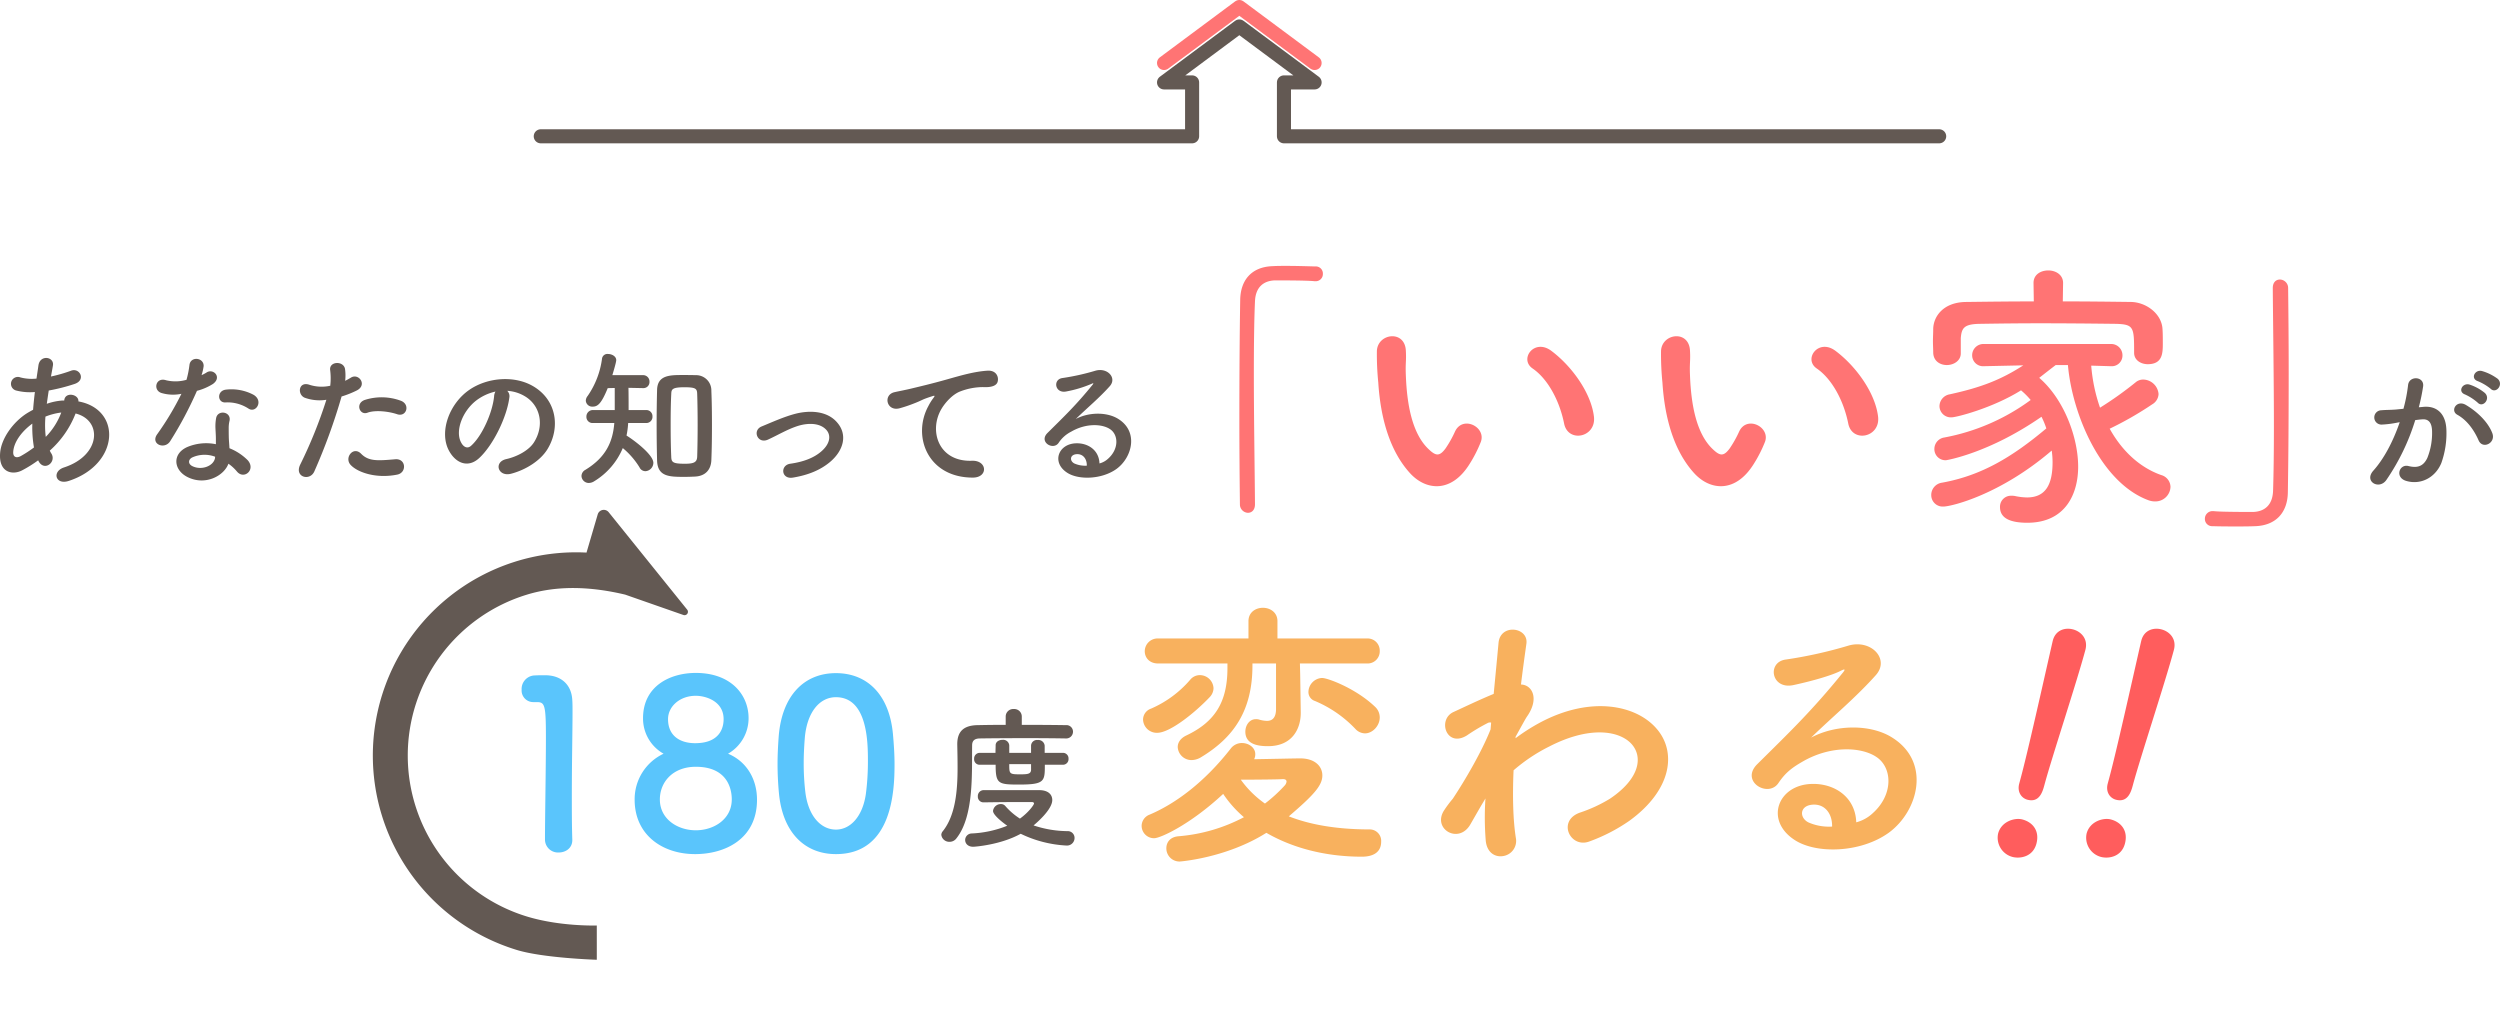 <svg xmlns="http://www.w3.org/2000/svg" width="888.635" height="362.181" viewBox="0 0 888.635 362.181">
  <g id="main_title" transform="translate(-382.745 -194.865)">
    <path id="パス_4394" data-name="パス 4394" d="M21.465-4.717c2.014,3.763,6.413.371,4.558-2.7a6.79,6.79,0,0,1-.583-1.06,34.18,34.18,0,0,0,9.169-13.2C44.2-19.292,43.672-6.784,30.475-2.491c-4.346,1.431-3.021,6.36,1.749,4.77C50.3-3.657,51.092-23.161,35.616-25.97c.212-2.544-4.664-3.551-5.035-.424v.106h-.636a21.3,21.3,0,0,0-5.565,1.166c.212-1.484.424-3.021.689-4.717a66.37,66.37,0,0,0,9.169-2.332c4.187-1.378,1.855-5.883-1.219-4.717a52.944,52.944,0,0,1-7.155,2.067c.212-1.219.477-2.544.689-3.869.583-3.18-4.558-4.028-5.141-.106-.212,1.59-.477,3.18-.689,4.717A15.937,15.937,0,0,1,15-34.5a2.453,2.453,0,1,0-1.484,4.664,19.761,19.761,0,0,0,6.625.53c-.265,2.173-.477,4.293-.636,6.307q-1.193.636-2.226,1.272c-4.823,3.074-9.063,8.851-9.487,14.045-.583,7.1,4.452,7.95,7.738,6.254a44.335,44.335,0,0,0,5.777-3.6ZM29.521-22a24.8,24.8,0,0,1-5.512,8.639,35.641,35.641,0,0,1-.106-7.208A22.58,22.58,0,0,1,29.362-22Zm-9.7,12.4a42.145,42.145,0,0,1-4.717,3.074c-1.378.742-2.809.53-2.65-1.59.212-3.127,2.6-6.89,6.784-9.964A42.067,42.067,0,0,0,19.822-9.593Zm76.32-13.78c2.6,1.643,5.353-2.756,1.749-4.929a16.763,16.763,0,0,0-9.752-1.855c-3.392.318-3.18,4.717-.265,4.558A13.623,13.623,0,0,1,96.142-23.373Zm-23.9-5.3A103.437,103.437,0,0,1,63.547-14.2c-2.332,3.445,2.756,5.512,4.717,2.332a133.925,133.925,0,0,0,9.487-17.861,20.246,20.246,0,0,0,5.671-2.438c3.392-2.438.053-5.724-2.332-4.028a16.447,16.447,0,0,1-1.7.9,17.82,17.82,0,0,0,.742-3.233c.106-3.021-4.558-3.6-5.035-.477a34.177,34.177,0,0,1-1.06,5.353,14.149,14.149,0,0,1-7.261.159c-3.763-1.219-4.77,3.657-1.537,4.558A14.5,14.5,0,0,0,72.239-28.673Zm16.7,24.857A15.349,15.349,0,0,1,91.955-1.06c2.544,3.074,6.837-.689,3.816-4.028a19.229,19.229,0,0,0-6.466-4.24c-.053-1.166-.159-2.279-.212-3.286-.053-1.537-.053-2.862-.053-4.081a10.572,10.572,0,0,1,.318-2.491c.53-3.18-4.134-3.869-4.77-.954a15.809,15.809,0,0,0-.265,3.551c.053,1.325.159,2.65.159,3.975v1.855A17.327,17.327,0,0,0,74.306-9.752C68.847-7.314,69.43-1.59,74.359.9,80.772,4.134,87.4.424,88.934-3.816ZM84.217-6.307c-.053.159,0,.371-.053.53-.583,2.862-4.876,4.4-8.056,2.809-1.59-.795-1.484-2.332-.053-3.074A10.627,10.627,0,0,1,84.217-6.307ZM148.93-21.412c3.339,1.113,4.77-3.551,1.219-4.823a19.672,19.672,0,0,0-12.72-.265c-3.5,1.219-1.855,5.565.9,4.558C141.139-23,145.962-22.419,148.93-21.412Zm0,21.465c3.5-.689,3.18-5.777-.689-5.459-6.2.53-9.434.8-12.137-1.961-2.756-2.809-6.042,1.378-3.763,3.922C134.673-.848,141.245,1.59,148.93.053ZM129.161-27.719a34.135,34.135,0,0,0,5.353-2.12c3.975-1.961.689-6.36-2.067-4.558-.636.371-1.272.742-2.014,1.113a16.129,16.129,0,0,0-.053-4.24c-.53-2.915-5.512-2.756-5.3.265a23.1,23.1,0,0,1,.053,5.724,14.166,14.166,0,0,1-7.314-.318c-3.975-1.431-4.5,3.392-1.8,4.558a15.457,15.457,0,0,0,7.738.742,164.057,164.057,0,0,1-9.275,23c-2.226,4.505,3.392,6.042,4.982,2.491A208.476,208.476,0,0,0,129.161-27.719Zm58.883-2.014a13.747,13.747,0,0,1,6.572,2.12c5.247,3.339,6.678,10.282,2.915,16.218-1.749,2.756-5.83,5.035-9.858,5.936-4.558,1.06-2.915,6.413,1.749,5.194,5.247-1.378,10.441-4.664,12.932-8.745,4.611-7.579,3.286-17.331-4.929-22.26-6.678-4.028-16.377-3.286-22.9,1.219-7.1,4.929-10.653,14.787-7.314,21.359C169.547-4.134,174-2.067,178.08-5.83c5.088-4.717,9.858-14.734,10.706-21.465A2.651,2.651,0,0,0,188.044-29.733Zm-4.187.265a3.749,3.749,0,0,0-.477,1.643c-.53,5.724-4.24,14.151-8.215,17.649-1.325,1.166-2.7.371-3.5-1.166-2.226-4.081.424-11.13,5.353-14.946A17.562,17.562,0,0,1,183.857-29.468ZM254.877.742c3.71-.212,5.618-2.544,5.724-5.883.159-3.922.212-8.162.212-12.4s-.053-8.427-.212-12.19a5.415,5.415,0,0,0-5.618-5.565c-1.431-.053-3.021-.053-4.558-.053-4.611,0-8.957.053-9.116,5.247-.106,3.922-.159,8.215-.159,12.561,0,4.293.053,8.586.159,12.561.159,5.777,4.346,5.83,9.752,5.83C252.439.848,253.764.8,254.877.742ZM237.44-18.285a2.194,2.194,0,0,0,2.226-2.332A2.18,2.18,0,0,0,237.44-22.9h-6.254c0-2.279,0-5.459-.053-7.9l5.141.106h.106a2.152,2.152,0,0,0,2.226-2.279,2.251,2.251,0,0,0-2.332-2.332H225.409c1.325-4.4,1.378-5.088,1.378-5.353,0-1.325-1.537-2.173-2.915-2.173a1.939,1.939,0,0,0-2.12,1.537,30.087,30.087,0,0,1-5.141,13.409,2.717,2.717,0,0,0-.636,1.7,2.288,2.288,0,0,0,2.491,2.067c1.749,0,3.074-1.113,5.3-6.572l2.491-.053V-22.9h-7.738a2.293,2.293,0,0,0-2.332,2.385,2.168,2.168,0,0,0,2.332,2.226H226.1c-.53,6.678-2.968,12.19-10.282,16.642A2.554,2.554,0,0,0,214.438.53a2.594,2.594,0,0,0,2.65,2.491A3.7,3.7,0,0,0,219,2.385,25.117,25.117,0,0,0,229.119-9.381a27.845,27.845,0,0,1,5.936,6.837,2.324,2.324,0,0,0,2.12,1.378,3.009,3.009,0,0,0,2.809-2.968c0-2.809-6.466-7.791-9.54-9.7a30.043,30.043,0,0,0,.583-4.452ZM255.566-6.413c-.053,2.014-1.06,2.6-4.346,2.6-4.187,0-4.823-.477-4.876-2.438-.159-3.392-.212-7.579-.212-11.713,0-3.763.053-7.526.212-10.6.053-1.643.212-2.438,4.664-2.438,4.134,0,4.505.53,4.558,2.438.106,3.127.159,7,.159,10.918S255.672-9.752,255.566-6.413ZM302.736-4.4c4.823-4.028,6.625-9.911,2.173-14.522-3.71-3.869-9.8-3.816-14.257-2.7-4.187,1.06-8.8,3.18-12.19,4.558-3.445,1.431-1.378,6.36,2.279,4.664,3.6-1.643,7.049-3.763,10.865-4.929,3.445-1.007,7.632-1.06,9.911,1.537,1.59,1.8,1.431,4.717-1.749,7.526-2.65,2.332-6.307,3.763-11.13,4.452-3.657.53-3.233,5.618.954,4.929C295.369.159,299.556-1.749,302.736-4.4Zm50.721,5.512c5.618.053,5.3-6.2-.265-5.989-11.872.424-15.423-10.706-10.759-18.5,1.166-1.961,3.816-5.141,6.784-6.2a22.78,22.78,0,0,1,7.9-1.484c3.71.212,4.876-.848,5.194-1.749.583-1.7-.318-4.293-3.6-4.081-4.664.318-9.01,1.59-14.469,3.127-5.406,1.537-10.017,2.6-12.614,3.233-1.7.424-4.77,1.007-5.883,1.272-4.24.9-2.862,7,1.8,5.724a50.278,50.278,0,0,0,4.77-1.59c3.6-1.378,2.7-1.378,6.678-2.65,1.007-.318,1.272-.371.424.742a18.312,18.312,0,0,0-1.7,2.756C331.939-13.621,337.451,1.06,353.457,1.113Zm45.1-5.035c-.159-4.77-4.134-7.314-8.374-7.155-6.254.212-8.745,6.784-3.127,10.441,4.028,2.65,12.3,2.438,17.543-1.325,5.565-4.028,8.056-13.356.424-17.914-3.922-2.332-10.229-2.332-14.893.159,1.908-1.855,4.028-3.763,6.148-5.724s4.24-4.028,5.936-5.936c2.65-2.968-.848-6.731-5.088-5.512a81.949,81.949,0,0,1-11.66,2.6c-3.6.424-2.809,5.671,1.378,4.77a42.459,42.459,0,0,0,8.9-2.7c.424-.212.954-.424.371.318-5.883,7.261-10.176,11.342-16.006,17.119-3.286,3.233,2.014,6.36,3.922,3.551a11.652,11.652,0,0,1,4.452-3.975c5.353-3.127,11.077-2.756,13.833-.9,3.021,2.014,3.18,7.049-.689,10.494A7.142,7.142,0,0,1,398.56-3.922Zm-4.505.795a9.536,9.536,0,0,1-4.452-.795c-1.7-.9-1.59-3.074.742-3.286S394.108-5.565,394.055-3.127Z" transform="translate(375 363.518)" fill="#635953"/>
    <path id="パス_4395" data-name="パス 4395" d="M71.71,0c-.1-12.928-.4-30.6-.4-46.359,0-9.9.1-18.988.4-25.654.2-5.151,3.131-7.373,7.171-7.474,10.5,0,13.332.2,13.938.3h.4a2.543,2.543,0,0,0,2.626-2.626,2.513,2.513,0,0,0-2.727-2.626c-3.636-.1-6.767-.2-10.3-.2-1.616,0-3.232,0-4.949.1-7.474.3-11.312,5.05-11.413,12.019-.2,12.019-.3,27.573-.3,42.622,0,10.908.1,21.412.2,30.1a2.975,2.975,0,0,0,2.828,2.929c1.313,0,2.525-.909,2.525-3.03ZM192.2-31.007c-1.01-8.585-7.979-18.079-15.15-23.432-6.06-4.545-11.514,2.929-6.666,6.262,5.454,3.737,9.6,11.514,11.211,19.594C183.012-21.614,193.011-23.634,192.2-31.007ZM148.066-14.342a46.211,46.211,0,0,0,3.939-7.777c1.919-5.252-6.464-9.494-9.191-3.636a39.719,39.719,0,0,1-3.333,5.959c-2.222,3.03-3.535,2.727-6.161.2-5.656-5.454-7.575-15.453-7.979-26.058-.2-4.646.2-4.848,0-8.787-.3-7.575-10.1-6.262-10.3.1a100.609,100.609,0,0,0,.5,11.211c.808,12.726,4.141,24.442,11.413,32.32C132.613-4.747,141.6-3.838,148.066-14.342ZM293.2-31.007c-1.01-8.585-7.979-18.079-15.15-23.432-6.06-4.545-11.514,2.929-6.666,6.262,5.454,3.737,9.6,11.514,11.211,19.594C284.012-21.614,294.011-23.634,293.2-31.007ZM249.066-14.342a46.211,46.211,0,0,0,3.939-7.777c1.919-5.252-6.464-9.494-9.191-3.636a39.719,39.719,0,0,1-3.333,5.959c-2.222,3.03-3.535,2.727-6.161.2-5.656-5.454-7.575-15.453-7.979-26.058-.2-4.646.2-4.848,0-8.787-.3-7.575-10.1-6.262-10.3.1a100.607,100.607,0,0,0,.505,11.211c.808,12.726,4.141,24.442,11.413,32.32C233.613-4.747,242.6-3.838,249.066-14.342ZM358.954-78.477v-.1c0-2.929-2.626-4.444-5.252-4.444s-5.252,1.414-5.252,4.444v.1l.1,6.464c-8.282,0-16.463.1-24.139.2-7.777.1-11.413,4.848-11.615,9.393,0,1.515-.1,3.03-.1,4.545s.1,2.929.1,4.141c.1,2.929,2.424,4.343,4.848,4.343s4.949-1.515,4.949-4.141v-5.454c.3-3.535,1.111-4.949,6.666-5.05,6.161-.1,13.635-.2,21.412-.2,9.393,0,19.089.1,27.169.2,6.262.2,6.363,1.212,6.363,10.1v.2c0,2.626,2.424,4.04,4.848,4.04,5.353,0,5.353-4.04,5.353-7.575,0-1.616,0-3.333-.1-4.747-.2-5.555-5.757-9.7-11.211-9.8-7.777-.1-15.958-.2-24.24-.2ZM375.72-48.985h.2a3.793,3.793,0,0,0,4.141-3.838,4.006,4.006,0,0,0-4.343-4.04H330.977a4.006,4.006,0,0,0-4.343,4.04,3.883,3.883,0,0,0,4.242,3.838h.1l13.837-.3c-7.979,5.151-15.049,7.878-26.159,10.3a4.348,4.348,0,0,0-3.636,4.242,4.048,4.048,0,0,0,4.343,3.939c1.616,0,14.443-3.232,24.644-9.6a27.573,27.573,0,0,1,3.434,3.434,75.018,75.018,0,0,1-30.7,13.332,4.129,4.129,0,0,0-3.535,4.04,3.947,3.947,0,0,0,4.141,4.04c.1,0,15.15-2.424,33.936-15.453a29.781,29.781,0,0,1,1.717,4.141c-12.019,10.1-23.028,16.766-37.067,19.291a4.421,4.421,0,0,0-3.838,4.444,4.064,4.064,0,0,0,4.343,4.04c2.727,0,20.1-4.141,38.481-19.9a29.632,29.632,0,0,1,.3,4.141c0,7.878-2.424,12.524-9.09,12.524a21.975,21.975,0,0,1-4.242-.5,4.917,4.917,0,0,0-1.212-.1,3.893,3.893,0,0,0-4.141,4.04c0,3.838,3.434,5.555,9.7,5.555,13.736,0,18.079-10.5,18.079-19.9,0-10.605-5.151-24.139-13.837-31.613,1.818-1.414,3.737-2.929,5.858-4.545h4.343c1.515,17.574,11.817,41.915,28.684,48.076a6.628,6.628,0,0,0,2.323.4,5.374,5.374,0,0,0,5.454-5.151A4.477,4.477,0,0,0,393.8-10.3c-7.979-2.828-14.14-8.989-18.281-16.463a119.516,119.516,0,0,0,15.15-8.686,4.431,4.431,0,0,0,2.222-3.636,5.591,5.591,0,0,0-5.454-5.151,4.163,4.163,0,0,0-2.727,1.01,126.472,126.472,0,0,1-12.625,8.989,59.781,59.781,0,0,1-3.131-14.948Zm57.772-27.674c.1,13.635.4,32.623.4,49.086,0,8.787-.1,16.867-.3,22.927-.2,5.151-3.131,7.373-7.171,7.474-10.5,0-13.332-.2-13.938-.3h-.4a2.711,2.711,0,0,0-2.727,2.727,2.569,2.569,0,0,0,2.727,2.626c3.03.1,5.757.1,8.585.1,2.121,0,4.242,0,6.666-.1,7.474-.3,11.413-5.05,11.514-12.019.2-12.019.3-27.573.3-42.622,0-10.908-.1-21.412-.2-30.1a2.991,2.991,0,0,0-2.929-2.929c-1.313,0-2.525.909-2.525,3.03Z" transform="translate(757.122 374.014)" fill="#ff7474"/>
    <path id="パス_4396" data-name="パス 4396" d="M49.025-34.291c1.908,1.908,4.717-1.537,2.491-3.551A17.607,17.607,0,0,0,45.951-40.6c-2.544-.689-4.24,2.7-1.484,3.6A18.5,18.5,0,0,1,49.025-34.291Zm-4.611,4.929c1.855,1.961,4.717-1.378,2.544-3.445a16.983,16.983,0,0,0-5.406-2.968c-2.491-.8-4.4,2.491-1.643,3.5A18.25,18.25,0,0,1,44.414-29.362ZM49.608-18.5c-1.431-3.816-5.194-7.579-9.434-10.07-3.286-1.908-5.618,2.067-3.021,3.5,3.922,2.173,6.307,6.2,7.579,9.116C46.163-12.667,50.933-15,49.608-18.5ZM23.479-27.719a69.833,69.833,0,0,0,1.537-7.473c.424-3.551-4.982-3.869-5.353-.424a56.582,56.582,0,0,1-1.643,8.427l-2.65.265c-1.908.159-3.551.106-5.194.265a2.546,2.546,0,1,0,.159,5.088,35.957,35.957,0,0,0,5.724-.742l.636-.106c-2.438,7.1-5.724,13.144-9.381,17.225C3.869-1.325,9.381,1.749,11.925-1.855A78.094,78.094,0,0,0,22.207-23.161c.848-.106,1.643-.212,2.438-.265,2.438-.212,3.551,1.325,3.551,4.558A23.657,23.657,0,0,1,26.5-9.7c-1.484,3.127-3.71,3.6-6.731,2.862-3.233-.8-4.929,4.081-.742,5.3C24.115-.053,29.309-2.65,31.482-7.9a31.568,31.568,0,0,0,1.8-11.819c-.212-5.936-3.6-8.533-8.056-8.162Z" transform="translate(1219.044 367.355)" fill="#635953"/>
    <path id="パス_183" data-name="パス 183" d="M140.634,127.006H372.159V107.851h-9.976L388.941,87.96,415.7,107.851H404.809v19.155h232.9" transform="translate(434.325 116.306)" fill="none" stroke="#635953" stroke-linecap="round" stroke-linejoin="round" stroke-width="5"/>
    <path id="パス_185" data-name="パス 185" d="M558.018,107.851,584.777,87.96l26.758,19.891" transform="translate(238.49 109.405)" fill="none" stroke="#ff7474" stroke-linecap="round" stroke-linejoin="round" stroke-width="5"/>
    <path id="パス_4397" data-name="パス 4397" d="M86.961-39.087c2.727,0,5.252-2.727,5.252-5.656A5.166,5.166,0,0,0,90.5-48.581c-6.767-6.464-16.766-10.2-18.786-10.2a5.072,5.072,0,0,0-4.848,4.949A3.326,3.326,0,0,0,69.185-50.6a42.569,42.569,0,0,1,14.342,9.9A4.753,4.753,0,0,0,86.961-39.087Zm.707-24.846a4.315,4.315,0,0,0,4.545-4.444,4.315,4.315,0,0,0-4.545-4.444H55.853v-6.161c0-3.131-2.626-4.747-5.151-4.747-2.626,0-5.151,1.616-5.151,4.747v6.161H13.433a4.569,4.569,0,0,0-4.747,4.545c0,2.222,1.616,4.343,4.747,4.343H38.077v1.616c0,12.12-4.444,19.19-14.746,24.038-2.02,1.01-2.929,2.525-2.929,4.04a4.9,4.9,0,0,0,4.949,4.646,6.611,6.611,0,0,0,3.333-1.01C40.4-37.673,46.965-47.268,46.965-63.226v-.707h8.383v16.16c0,3.232-1.414,4.242-3.232,4.242a10.5,10.5,0,0,1-2.929-.505,3.789,3.789,0,0,0-1.01-.1c-2.323,0-3.737,2.222-3.737,4.444,0,4.848,5.252,5.151,8.08,5.151,8.585,0,11.615-6.161,11.615-11.817v-.2l-.2-13.433-.1-3.939ZM31.815-52.015a4.715,4.715,0,0,0,1.313-3.131,4.879,4.879,0,0,0-4.848-4.646,4.418,4.418,0,0,0-3.333,1.515,38.614,38.614,0,0,1-14.039,10.4A4.148,4.148,0,0,0,8.08-44.036a4.878,4.878,0,0,0,5.05,4.747C17.574-39.289,26.361-46.258,31.815-52.015Zm20.1,48.278C60.8,1.414,72.417,4.747,85.85,4.747c3.838,0,6.868-1.414,6.868-5.353a4.078,4.078,0,0,0-4.141-4.343c-12.12,0-21.513-1.818-28.684-4.646C68.882-17.271,71.811-20.6,71.811-24.139c0-3.232-2.626-6.06-7.878-6.06-1.616,0-10.4.2-16.362.3a3.961,3.961,0,0,0,.4-1.818c0-2.323-2.323-3.939-4.747-3.939a4.964,4.964,0,0,0-3.939,1.919C30-21.816,19.7-14.14,10.4-10.2A4.322,4.322,0,0,0,7.575-6.262a4.414,4.414,0,0,0,4.444,4.444c2.222,0,12.827-4.848,24.543-15.756a40.23,40.23,0,0,0,7.373,8.282A60.055,60.055,0,0,1,20.806-2.525c-3.131.2-4.444,2.222-4.444,4.242a4.67,4.67,0,0,0,4.747,4.747C21.21,6.464,37.673,5.252,51.914-3.737Zm-9.09-18.887c5.858,0,14.241-.1,14.746-.2h.3c.606,0,1.212.2,1.212.909a2.555,2.555,0,0,1-.707,1.414,53.292,53.292,0,0,1-6.969,6.363A36.084,36.084,0,0,1,42.824-22.624Zm86.961,6.666a101.81,101.81,0,0,0,.1,14.948c.4,4.343,3.333,5.959,6.06,5.555a5.447,5.447,0,0,0,4.646-6.464c-1.01-6.363-1.212-14.948-.808-24.038a60.546,60.546,0,0,1,12.726-8.484c13.938-7.171,24.442-5.757,28.987-1.111,4.444,4.646,3.232,12.524-7.474,19.7a51.494,51.494,0,0,1-10.706,4.949c-8.08,2.929-3.434,12.625,3.232,10.3a61.871,61.871,0,0,0,14.342-7.373c15.251-11.009,16.968-24.644,9.6-32.926-7.272-8.282-23.331-11.615-41.309-2.02a68.4,68.4,0,0,0-8.686,5.555v-.505c2.02-3.636,3.535-6.464,4.04-7.171,4.545-6.464,1.818-11.312-2.121-11.413.707-5.858,1.414-10.807,1.919-14.443.909-5.959-9.292-7.373-9.9-.3-.4,4.343-1.01,10.706-1.717,18.079-5.151,2.121-10.605,4.747-14.342,6.464-5.757,2.727-2.424,12.827,4.848,8.282a65.818,65.818,0,0,1,7.272-4.343,1.668,1.668,0,0,1,1.313-.2l-.2,2.424c-3.131,7.878-8.888,17.776-13.433,24.644a40.978,40.978,0,0,0-3.03,4.04c-4.444,6.666,5.151,12.322,9.292,5.05,1.818-3.131,3.333-5.858,4.747-8.181Zm131.8,8.484c-.3-9.09-7.878-13.938-15.958-13.635-11.918.4-16.665,12.928-5.959,19.9,7.676,5.05,23.432,4.646,33.431-2.525,10.6-7.676,15.352-25.452.808-34.138-7.474-4.444-19.493-4.444-28.381.3,3.636-3.535,7.676-7.171,11.716-10.908s8.08-7.676,11.312-11.312c5.05-5.656-1.616-12.827-9.7-10.5a156.17,156.17,0,0,1-22.22,4.949c-6.868.808-5.353,10.807,2.626,9.09,7.474-1.616,14.14-3.636,16.968-5.151.808-.4,1.818-.808.707.606-11.211,13.837-19.392,21.614-30.5,32.623-6.262,6.161,3.838,12.12,7.474,6.767,2.323-3.434,4.444-5.252,8.484-7.575,10.2-5.959,21.109-5.252,26.361-1.717,5.757,3.838,6.06,13.433-1.313,20A13.61,13.61,0,0,1,261.59-7.474Zm-8.585,1.515a18.173,18.173,0,0,1-8.484-1.515c-3.232-1.717-3.03-5.858,1.414-6.262S253.106-10.605,253.005-5.959Z" transform="translate(780.968 494.633)" fill="#f8b15e"/>
    <path id="パス_187" data-name="パス 187" d="M2.653,57.864c0,3.164,2.143,4.8,4.286,4.8,4.49,0,4.49-4.286,4.49-6.735,0-9.9,1.633-37.964,1.633-50.006C13.063,1.939,10,0,6.94,0,3.98,0,1.021,1.837,1.021,5.613v.306c.612,16.022,1.633,39.8,1.633,49.7v2.245Zm11.43,19.084c0-4.592-3.062-7.042-7.042-7.042C4.286,69.906,0,72.457,0,76.948a7.069,7.069,0,0,0,7.042,6.735C9.8,83.683,14.083,81.846,14.083,76.948Z" transform="matrix(0.966, 0.259, -0.259, 0.966, 1112.917, 416.794)" fill="#ff5d5d"/>
    <path id="パス_186" data-name="パス 186" d="M2.653,57.864c0,3.164,2.143,4.8,4.286,4.8,4.49,0,4.49-4.286,4.49-6.735,0-9.9,1.633-37.964,1.633-50.006C13.063,1.939,10,0,6.94,0,3.98,0,1.021,1.837,1.021,5.613v.306c.612,16.022,1.633,39.8,1.633,49.7v2.245Zm11.43,19.084c0-4.592-3.062-7.042-7.042-7.042C4.286,69.906,0,72.457,0,76.948a7.069,7.069,0,0,0,7.042,6.735C9.8,83.683,14.083,81.846,14.083,76.948Z" transform="matrix(0.966, 0.259, -0.259, 0.966, 1144.376, 416.794)" fill="#ff5d5d"/>
    <path id="パス_4398" data-name="パス 4398" d="M30.793-3.4v-.166c-.166-5.146-.166-10.375-.166-15.521,0-11.869.249-22.991.249-29.631,0-1.826,0-3.32-.083-4.4C30.544-58.6,26.892-62,21.165-62c-1.743,0-2.407,0-4.067.083a4.823,4.823,0,0,0-4.316,5.063,4.132,4.132,0,0,0,4.233,4.4h1.162c2.822,0,3.237.913,3.237,12.533,0,10.956-.332,28.635-.332,36.354A4.619,4.619,0,0,0,25.979,1C28.386,1,30.793-.5,30.793-3.4Zm55.361-30.71a14.549,14.549,0,0,0,7.3-12.616c0-8.383-6.308-16.1-18.758-16.1-9.13,0-18.758,4.648-18.758,16.1a14.344,14.344,0,0,0,7.3,12.616A17.856,17.856,0,0,0,52.954-17.762c0,12.45,9.794,19.339,21.5,19.339,10.458,0,21.995-5.229,21.995-19.339C96.446-25.149,92.711-31.374,86.154-34.113ZM84.577-46.4c0,1.743-.332,8.549-10.126,8.549-5.312,0-9.628-2.573-9.628-8.549,0-4.482,4.15-8.3,9.877-8.3C78.1-54.7,84.577-52.871,84.577-46.4Zm2.9,28.552c0,6.972-6.308,10.956-12.782,10.956S61.918-10.873,61.918-17.845c0-6.142,4.565-11.62,12.782-11.62C85.822-29.465,87.482-21.746,87.482-17.845ZM124.5,1.577c20.086,0,20.833-22.576,20.833-31.955,0-3.569-.249-7.221-.581-10.873-1.328-13.861-9.13-21.5-20.252-21.5-11.288,0-19.173,7.968-20.335,22.41-.249,3.4-.415,6.64-.415,9.794,0,3.486.166,6.972.5,10.541C105.576-6.059,113.461,1.577,124.5,1.577Zm0-8.715c-5.4,0-9.877-4.9-10.873-13.363a85.98,85.98,0,0,1-.581-10.375c0-2.988.166-6.059.415-9.13.83-8.881,5.229-14.193,11.039-14.193,11.371,0,11.371,16.434,11.371,22.825a88.532,88.532,0,0,1-.747,11.7C133.962-11.786,129.646-7.138,124.5-7.138Z" transform="translate(555.378 496.885)" fill="#5ac5fc"/>
    <path id="パス_4399" data-name="パス 4399" d="M45.54-25.575a1.988,1.988,0,0,0,2.035-2.145,1.973,1.973,0,0,0-2.035-2.09H39.1v-2.53a2.249,2.249,0,0,0-2.475-2.035,2.108,2.108,0,0,0-2.365,1.98v2.585H26.51v-2.64a2.157,2.157,0,0,0-2.42-1.98c-1.21,0-2.42.66-2.42,1.925,0,.77-.055,1.65-.055,2.695h-5.61a2.006,2.006,0,0,0-1.98,2.145,1.929,1.929,0,0,0,1.98,2.09H21.67c0,6.765.88,7.04,8.3,7.04,9.185,0,9.185-1.155,9.185-7.04Zm1.045-9.35a2.413,2.413,0,0,0,2.585-2.42,2.333,2.333,0,0,0-2.585-2.31c-3.41-.055-9.46-.11-15.62-.11V-42.68a2.666,2.666,0,0,0-2.86-2.7,2.666,2.666,0,0,0-2.86,2.7v2.915c-3.85,0-7.37.055-10.065.11-5.005.11-7.15,2.365-7.15,6.765v.165c.055,2.53.11,5.28.11,8.2,0,8.085-.715,16.94-5.28,22.605a2.051,2.051,0,0,0-.5,1.265A2.841,2.841,0,0,0,5.28,1.815,2.993,2.993,0,0,0,7.755.55C13.97-7.315,13.2-22.5,13.31-32.45c0-1.54.715-2.42,2.64-2.475,3.3-.055,10.175-.11,16.83-.11,5.445,0,10.78.055,13.75.11ZM17.49-12.21c3.96-.055,8.855-.11,12.98-.11H34.6c.33,0,.715.165.715.5,0,.44-1.76,3.025-5.005,5.39a23.7,23.7,0,0,1-5.225-4.51,1.968,1.968,0,0,0-1.54-.66,2.764,2.764,0,0,0-2.805,2.42c0,1.595,3.96,4.51,5.06,5.28A38.279,38.279,0,0,1,13.2-1.155a2.364,2.364,0,0,0-2.365,2.31c0,1.21.935,2.42,2.86,2.42.385,0,9.625-.605,16.885-4.62a42.214,42.214,0,0,0,16.17,4.18A2.7,2.7,0,0,0,49.72.5,2.407,2.407,0,0,0,47.19-1.98,38.767,38.767,0,0,1,35.145-4.015c.6-.495,6.655-5.5,6.655-9.02,0-1.815-1.265-3.465-4.565-3.52h-19.8a2.077,2.077,0,0,0-2.09,2.2,2,2,0,0,0,2.09,2.145Zm16.775-11.5c-.11,1.375-1.1,1.54-3.8,1.54-3.96,0-3.96-.165-3.96-3.63h7.755Z" transform="translate(714.979 492.276)" fill="#635953"/>
    <path id="パス_189" data-name="パス 189" d="M131.854,45.993,124.243,2.187A2.24,2.24,0,0,0,120.461.975L110.4,10.916A72.211,72.211,0,0,0,20.3,122.405c6.919,7.151,23.161,16.818,23.161,16.818l5.9-10.652s-11.512-5.891-20.137-14.8A59.781,59.781,0,0,1,84.608,13.714c11.272,2.382,21.36,8.533,30.571,16.928L129.767,47a1.205,1.205,0,0,0,2.087-1.009Z" transform="matrix(0.875, -0.485, 0.485, 0.875, 489.33, 435.278)" fill="#635953"/>
  </g>
</svg>
